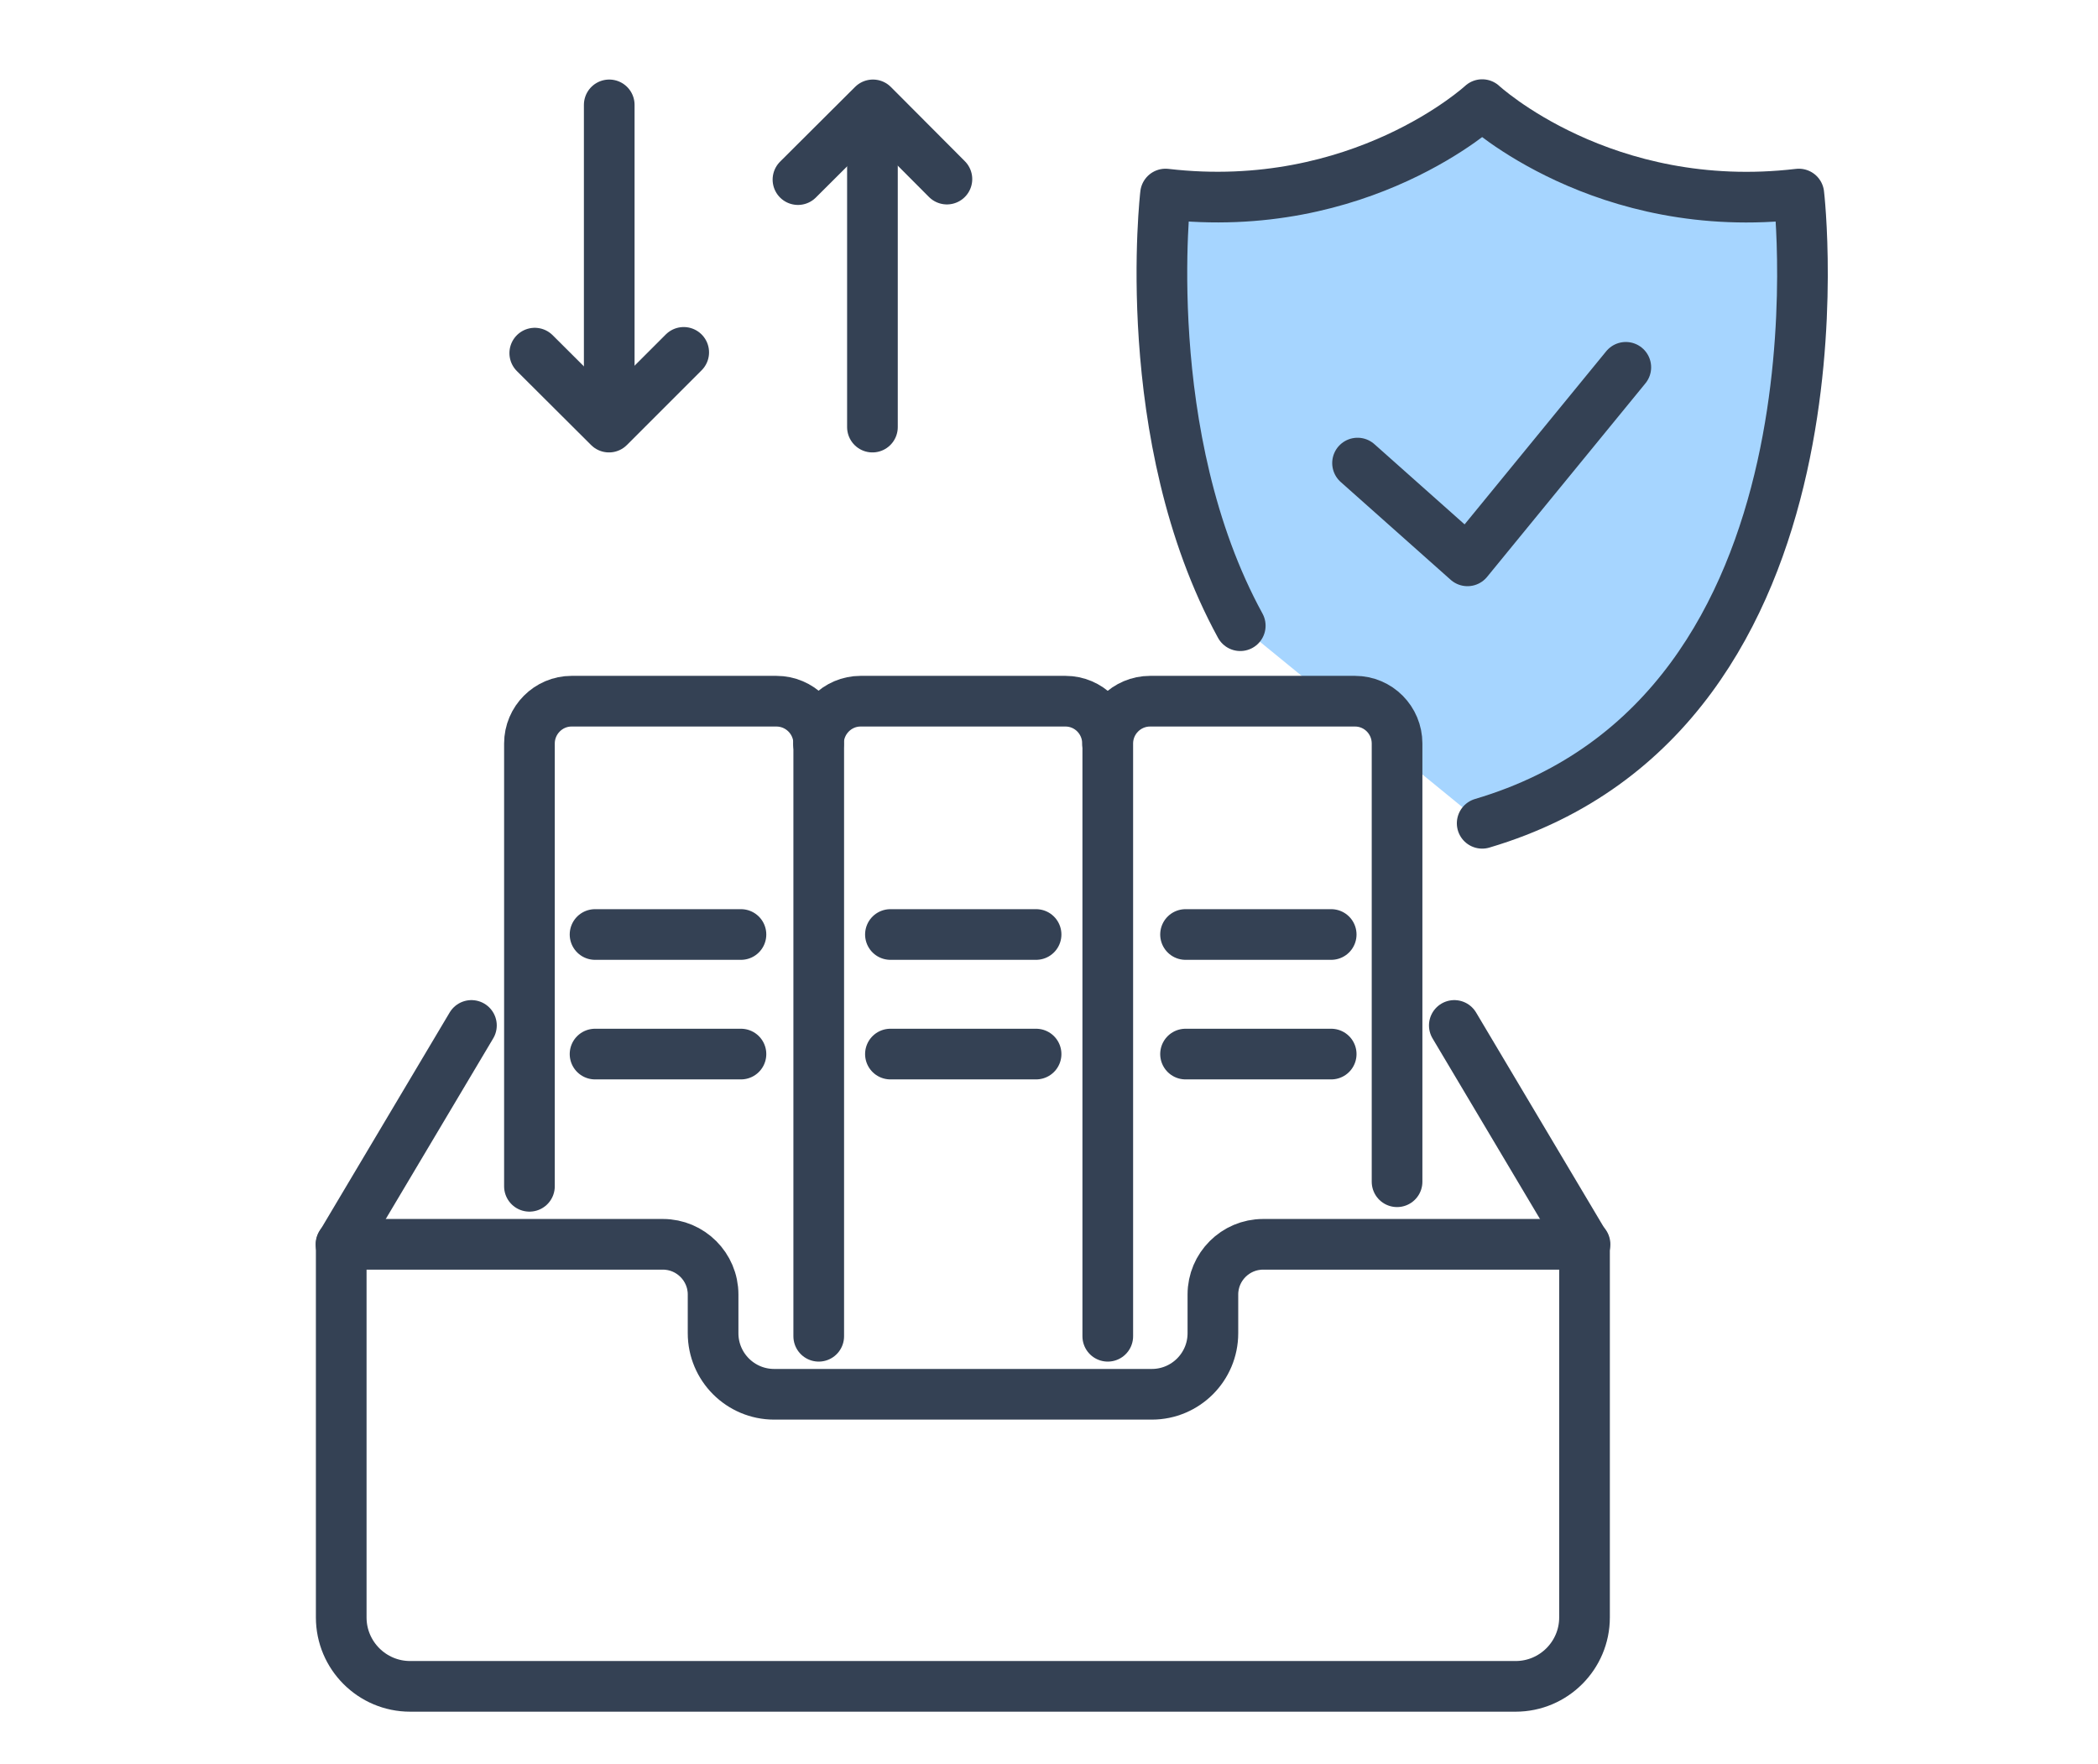 <?xml version="1.0" encoding="UTF-8"?>
<svg id="Warstwa_1" data-name="Warstwa 1" xmlns="http://www.w3.org/2000/svg" width="82.82" height="69.65" viewBox="0 0 82.82 69.65">
  <defs>
    <style>
      .cls-1 {
        fill: none;
        stroke: #344154;
        stroke-linecap: round;
        stroke-linejoin: round;
        stroke-width: 2px;
      }

      .cls-2 {
        fill: #a6d5ff;
        stroke-width: 0px;
      }
    </style>
  </defs>
  <g>
    <g>
      <line class="cls-1" x1="24.05" y1="4.14" x2="24.05" y2="15.6"/>
      <polyline class="cls-1" points="26.99 13.91 24.04 16.86 21.11 13.94"/>
    </g>
    <g>
      <line class="cls-1" x1="34.44" y1="16.86" x2="34.44" y2="5.1"/>
      <polyline class="cls-1" points="31.5 7.09 34.46 4.14 37.38 7.07"/>
    </g>
  </g>
  <g>
    <path class="cls-2" d="M58.51,32.5c14.91-4.41,12.5-24.84,12.5-24.84-7.71.91-12.5-3.53-12.5-3.53,0,0-4.79,4.43-12.5,3.53,0,0-1.13,9.58,2.95,17.04"/>
    <path class="cls-1" d="M18.61,40.48l-5.14,8.64v14.73c0,1.5,1.22,2.72,2.72,2.72h43.64c1.5,0,2.72-1.22,2.72-2.72v-14.73l-5.14-8.64"/>
    <path class="cls-1" d="M62.57,49.12h-12.71c-1.09,0-1.98.89-1.98,1.98v1.53c0,1.33-1.08,2.41-2.41,2.41h-14.91c-1.33,0-2.41-1.08-2.41-2.41v-1.53c0-1.09-.89-1.98-1.98-1.98h-12.71"/>
    <path class="cls-1" d="M20.9,46.83v-17.48c0-.92.75-1.67,1.66-1.67h8.09c.92,0,1.67.75,1.67,1.67v23.4"/>
    <path class="cls-1" d="M32.31,29.35c0-.92.75-1.67,1.66-1.67h8.09c.92,0,1.66.75,1.66,1.67"/>
    <path class="cls-1" d="M43.73,52.75v-23.4c0-.92.75-1.67,1.67-1.67h8.09c.92,0,1.66.75,1.66,1.67v17.3"/>
    <line class="cls-1" x1="23.49" y1="36.89" x2="29.25" y2="36.89"/>
    <line class="cls-1" x1="23.49" y1="41.61" x2="29.25" y2="41.61"/>
    <line class="cls-1" x1="35.15" y1="36.89" x2="40.9" y2="36.89"/>
    <line class="cls-1" x1="35.15" y1="41.61" x2="40.9" y2="41.61"/>
    <line class="cls-1" x1="46.8" y1="36.89" x2="52.55" y2="36.89"/>
    <line class="cls-1" x1="46.8" y1="41.61" x2="52.55" y2="41.61"/>
    <polyline class="cls-1" points="53.59 18.28 57.93 22.14 64.18 14.5"/>
    <path class="cls-1" d="M58.51,32.5c14.91-4.41,12.5-24.84,12.5-24.84-7.71.91-12.5-3.53-12.5-3.53,0,0-4.79,4.43-12.5,3.53,0,0-1.13,9.58,2.95,17.04"/>
  </g>
</svg>